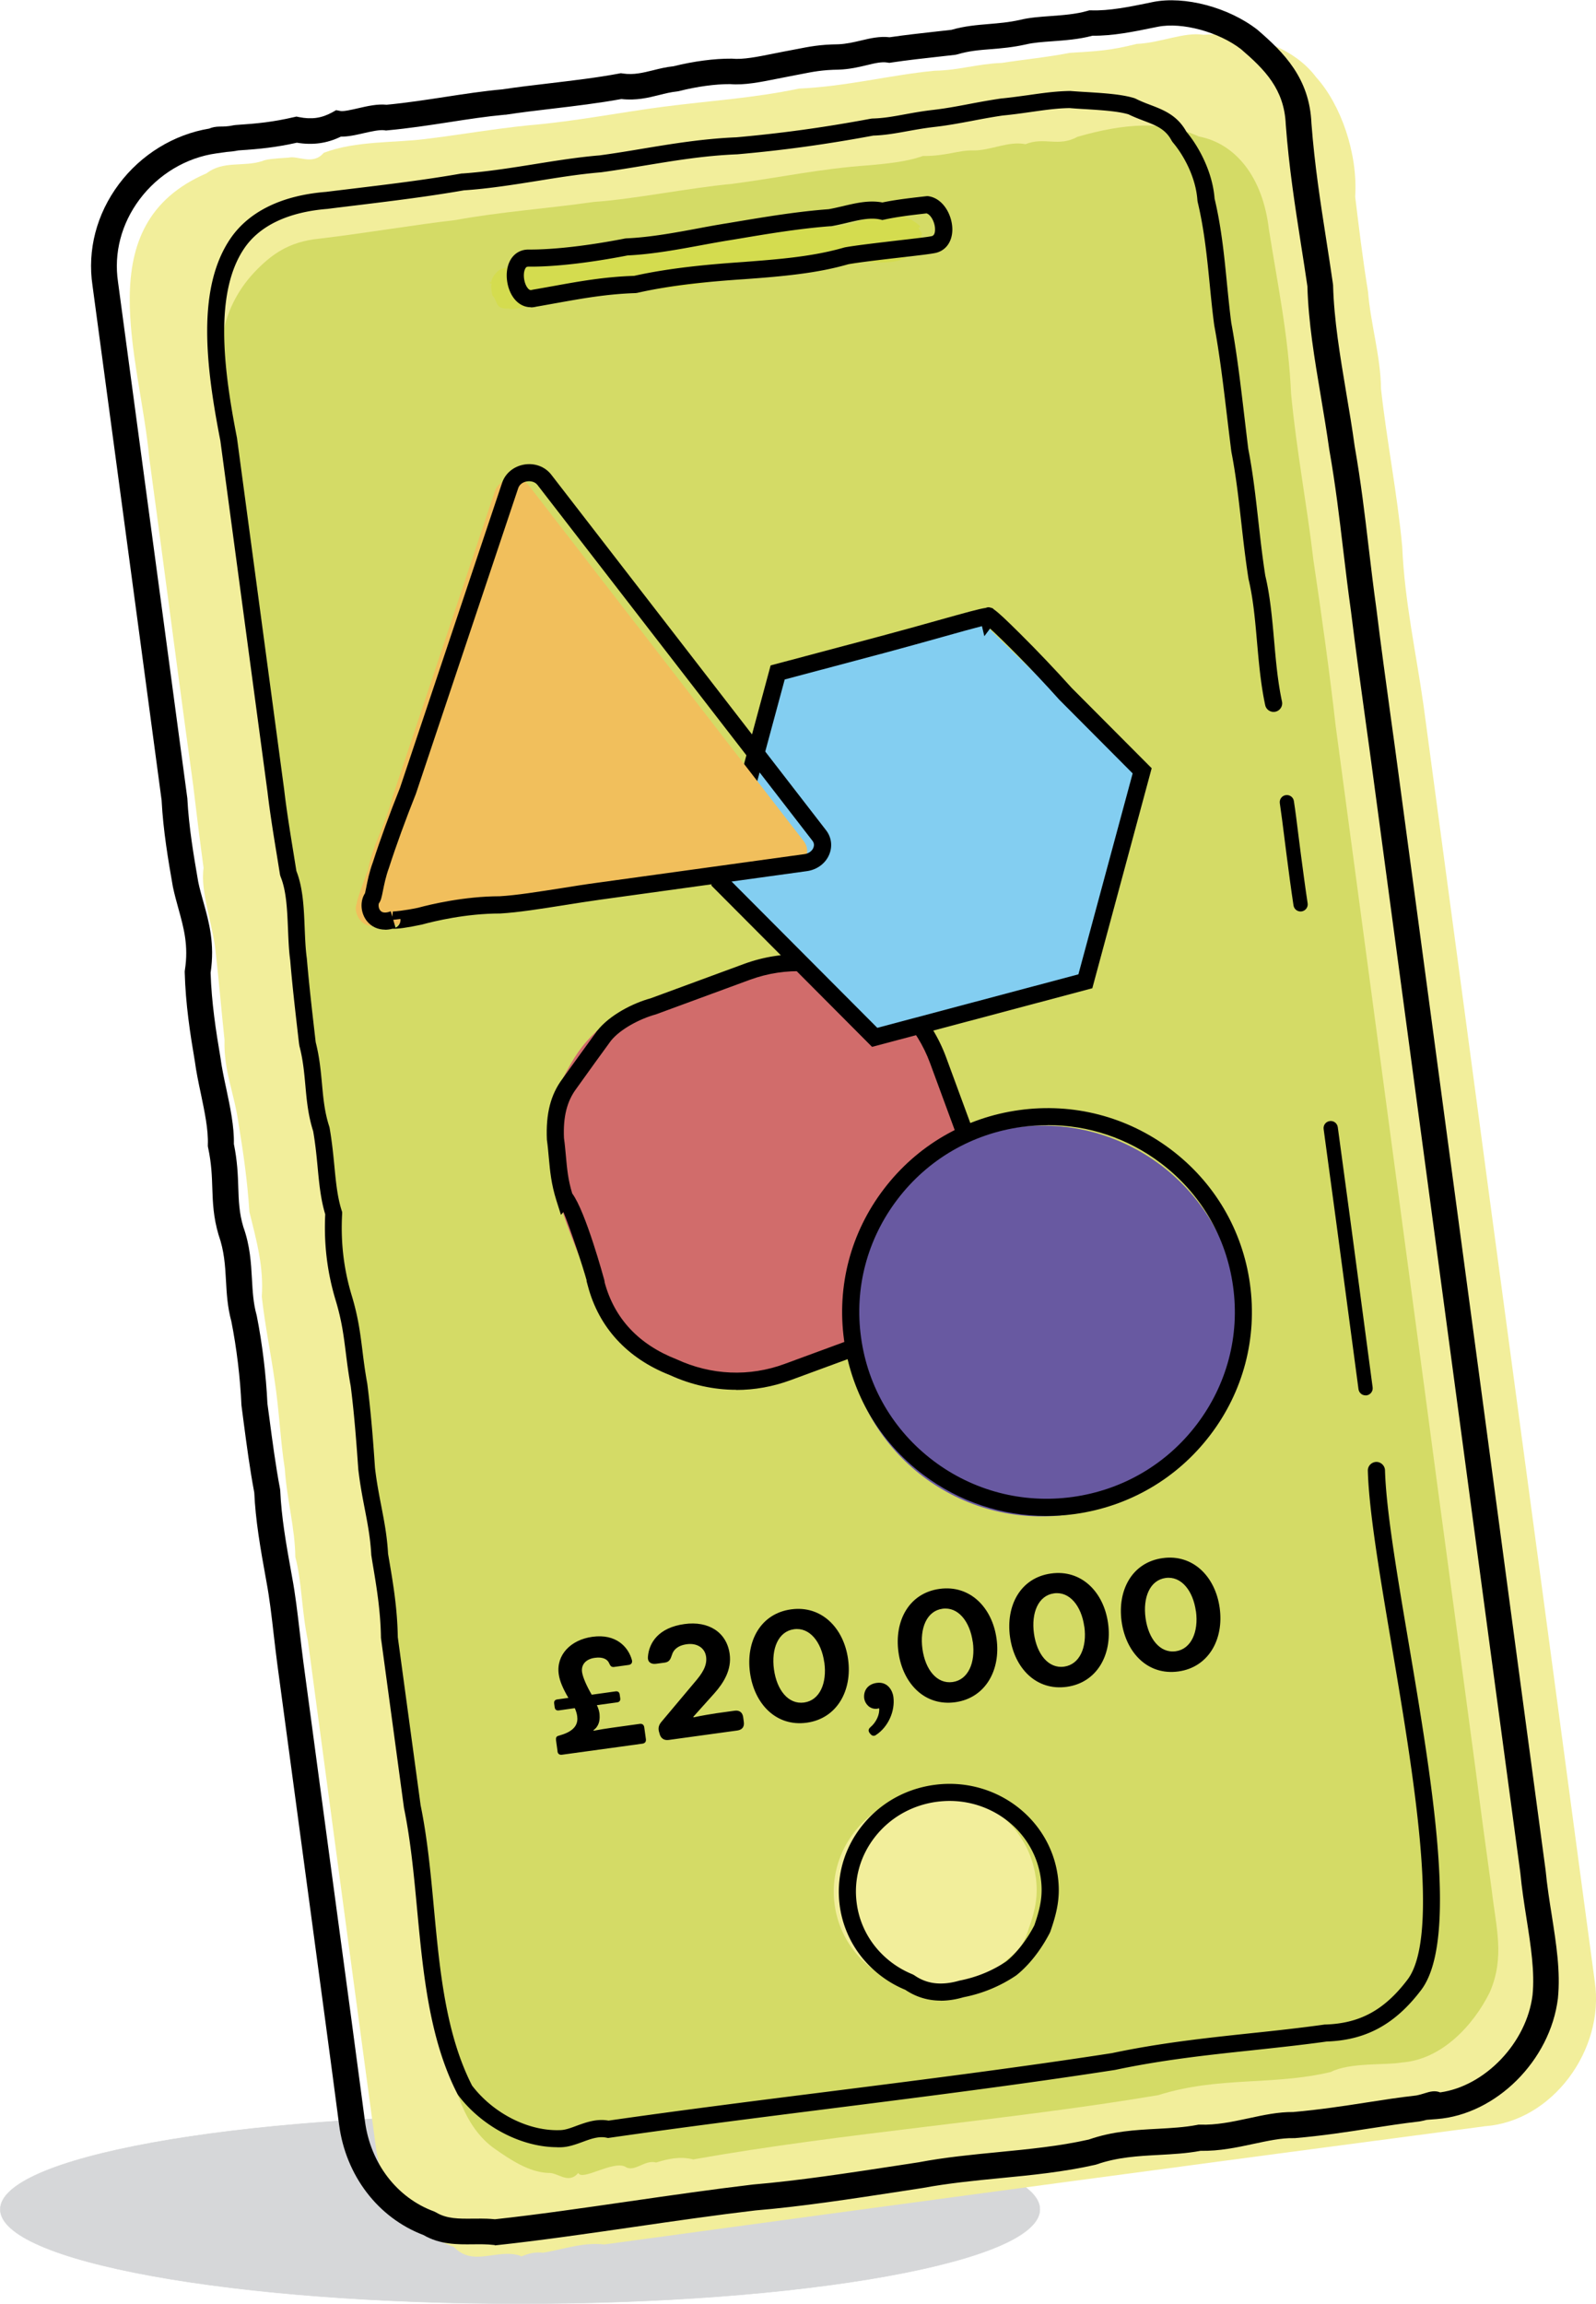 <svg id="Layer_2" data-name="Layer 2" xmlns="http://www.w3.org/2000/svg" viewBox="0 0 206.5 298.01"><defs><style>.cls-2,.cls-3,.cls-7{stroke-width:0}.cls-3{fill:#f2ee9b}.cls-7{fill:#bbbdbf}</style></defs><g id="Outlines"><g style="opacity:.6"><path id="Path_6389" data-name="Path 6389" class="cls-7" d="M134.55 285.78c0 6.74-30.11 12.2-67.26 12.2S.03 292.52.03 285.78s30.11-12.2 67.26-12.2 67.26 5.46 67.26 12.2"/><path class="cls-7" d="M67.29 298.01c-17.97 0-34.86-1.27-47.56-3.57C7.01 292.13.01 289.06.01 285.78s7-6.35 19.72-8.66c12.71-2.3 29.6-3.57 47.56-3.57s34.86 1.27 47.56 3.57c12.72 2.31 19.72 5.38 19.72 8.66s-7 6.35-19.73 8.66c-12.71 2.3-29.6 3.57-47.56 3.57Zm0-24.4c-37.07 0-67.23 5.46-67.23 12.17s30.16 12.17 67.23 12.17 67.23-5.46 67.23-12.17-30.16-12.17-67.23-12.17Z"/></g><path id="Path_6390" data-name="Path 6390" class="cls-3" d="M192.04 275.04c-37.16 4.89-76.5 10.18-113.85 15.28-2.81-.33-5.57.71-7.96 1.07-1.87-.22-2.9.75-2.9.39-3.03-.99-6.08 1.51-8.62-1.15-5.32-1.81-9.42-7.34-10.11-13.15-2.15-15.93-4.34-32.24-6.55-48.74-.74-5.5-1.48-11.02-2.22-16.55-.82-3.89-.77-7.61-1.62-10.79-.04-3.79-1.12-7.54-1.36-11.41-.59-3.73-.72-7.58-1.32-11.44-.53-3.74-1.2-6.82-1.66-10.82.26-3.84-.65-7.16-1.6-10.96-.26-4.11-.84-7.99-1.38-11.26-.57-4.2-1.96-6.91-1.84-11-.43-4.02-.7-7.4-1.12-11.1-.35-3.82-2.05-7.98-1.59-11.14-.48-3.54-.91-7.01-1.35-10.73-.64-4.62-1.27-9.34-1.91-14.09-1.27-9.5-2.53-19.11-3.77-28.22-1.2-13.09-8-30.17 7.41-36.81 2.19-1.68 4.69-.79 7.2-1.58.5-.24 1.5-.33 3.42-.45 1.23-.29 3.15 1.04 4.54-.62 4.13-1.59 9.4-1.28 13.23-1.8 3.85-.45 8.7-1.3 13.38-1.77 5.9-.49 12.09-1.72 17.39-2.4 6.23-.8 11.43-1.08 17.5-2.34 3.09-.14 6.03-.58 8.91-1.05s5.72-.98 8.62-1.26c3.14-.05 5.52-.89 8.7-1.01 2.9-.45 5.89-.73 8.78-1.3 3.63-.23 5.18-.28 8.69-1.16 3.07-.13 6.15-1.58 8.64-1.18 6.57-.46 11.95 1.97 14.56 5.48 3.23 3.56 5.42 9.91 5.06 15.46.47 3.83.96 8.01 1.66 12.27.35 4.29 1.64 8.39 1.68 12.56.74 6.76 2.11 13.57 2.75 20.47.29 6.98 1.84 13.97 2.76 20.54l2.76 20.56c.92 6.85 1.84 13.71 2.76 20.55 4.17 31.31 8.42 62.58 12.56 93.58 1.39 10.51 2.77 20.63 4.07 30.34 1.32 8.84-5.51 18.14-14.29 18.72"/><path id="Path_6391" data-name="Path 6391" d="M181.3 266.79c-1.92.36-6.69-.04-9.11 1.22-7.67 1.81-14.38.51-22.35 3-19.66 3.31-40.57 4.83-60.14 8.31-1.73-.44-3.33-.06-4.81.4-1.48-.42-2.81 1.35-4 .54-1.59-.82-5.6 1.9-6.07.81-1.32 1.54-2.64-.11-3.9 0-2.49-.1-4.93-1.74-6.9-3.12-7.84-5.5-6.33-21.23-8.42-30.4-1.14-8.48-2.27-16.89-3.41-25.32-.57-4.21-1.14-8.43-1.7-12.66-.41-2.79-.64-7.19-1.22-9.71-.76-3.51-.6-6.38-1.33-9.43-.16-3.57-.57-6.91-1.4-9.96-.57-3.1-1.18-6.72-1.2-9.35-.29-2.92-1.43-6.29-1.06-9.5-.21-3.09-.59-6.58-1.54-9.92-.38-3.69-1-5.84-1.27-9.46-.8-3.16-.86-6.71-1.34-9.98-.41-2.88-1.73-6.48-1.91-9.83-.71-3.4-.71-7.23-.69-9.56-.41-3.49-.85-6.71-1.28-9.85-.44-3.14-.88-6.21-1.31-9.41-1.65-12.35-3.22-24.1-4.83-35.89-.46-5.13-1.76-9.33-1.33-13.97.39-3.13 1.9-6.17 4.12-8.52 2.22-2.35 4.52-3.97 8.34-4.35 5.92-.7 12.55-1.83 17.66-2.41 5.86-1.08 11.84-1.48 17.93-2.35 5.23-.36 12.11-1.79 17.93-2.34 3.18-.42 6.01-.91 8.84-1.35 2.83-.44 5.65-.83 8.82-1.05 2.01-.19 4.74-.4 6.98-1.2 3.05.02 4.6-.77 6.51-.72 2.23.04 4.58-1.26 6.77-.81 2.47-.99 4.26.41 6.72-.95 6.09-1.77 11.3-2.1 15.69-.05 4.79.9 8.29 5.27 9.08 11.96 1.08 6.89 2.54 13.78 2.88 21.34.72 7.51 2.08 14.53 2.88 21.45 1.06 7.1 2.12 14.69 2.89 21.52.96 7.18 1.92 14.37 2.89 21.55 2.89 21.56 5.77 43.12 8.65 64.54 2.22 16.8 4.47 33.16 6.64 49.49.72 5.67 1.38 10.41 2 14.92.58 4.99 1.72 8.72-.24 13.27-2.1 4.26-6.24 8.77-11.48 9.1" style="fill:#d4db66;stroke-width:0"/><path class="cls-2" d="m64.03 290.4-.19-.02c-.85-.1-1.73-.09-2.65-.08-2 .02-4.26.05-6.4-1.2-5.88-2.23-10.06-7.69-10.92-14.3-1.12-8.58-2.44-18.29-3.7-27.68l-4.27-31.71c-.17-1.3-.33-2.63-.48-3.94-.28-2.46-.55-4.78-.95-6.9-.82-4.5-1.41-7.96-1.57-11.5-.58-3.07-.99-6.2-1.39-9.22l-.27-2.08c-.15-3.51-.63-7.47-1.31-10.87-.5-1.84-.6-3.57-.69-5.23-.11-1.98-.22-3.85-.96-5.94-.68-2.3-.75-4.2-.81-6.03-.05-1.59-.11-3.23-.54-5.23l-.04-.2v-.21c.08-1.91-.42-4.28-.9-6.58-.3-1.4-.6-2.84-.78-4.2-.6-3.52-1.2-7.37-1.31-11.5v-.15l.02-.15c.5-3.16-.15-5.47-.83-7.93-.25-.91-.51-1.84-.72-2.83-.6-3.44-1.26-7.27-1.46-11.2l-2.98-22.24c-1.99-14.85-3.98-29.64-5.96-44.33-.69-4.6.52-9.27 3.42-13.14 2.86-3.82 7.1-6.42 11.69-7.18.33-.15.78-.25 1.37-.26.44 0 1.03 0 1.8-.17l.24-.03c2.87-.19 4.82-.39 7.51-1.01l.35-.08.35.07c1.62.32 2.9.14 4.27-.61l.52-.29.58.11c.4.07 1.45-.17 2.23-.35 1.25-.29 2.53-.58 3.72-.46 2.63-.25 5.13-.64 7.56-1.01 2.54-.39 4.95-.76 7.41-.98 1.92-.29 3.94-.53 6.07-.78 3.01-.36 6.13-.72 9-1.26l.27-.05.27.04c1.39.2 2.55-.09 3.9-.42.83-.21 1.69-.42 2.65-.52 2.61-.65 5.32-1 7.43-.98h.13c1.42.14 3.3-.24 5.29-.64l1.21-.24c.66-.12 1.21-.23 1.73-.33 1.83-.36 3.15-.62 5.51-.65 1.04-.04 2.01-.27 2.95-.49 1.18-.28 2.4-.57 3.7-.42 2.05-.3 4.07-.52 6.21-.76l1.79-.2c1.73-.5 3.31-.62 4.83-.75 1.29-.11 2.61-.21 4.1-.55 1.15-.28 2.47-.38 3.88-.48 1.62-.12 3.3-.24 4.78-.67l.25-.07h.26c2.31.08 5-.47 7.16-.91l.81-.17c4.09-.82 9.78.68 13.51 3.58 3.44 2.96 6.76 6.28 7 12.12.41 5.4 1.16 10.19 1.95 15.27.28 1.79.56 3.61.83 5.48l.02.2c.12 4.46.89 9.04 1.7 13.89.38 2.24.77 4.56 1.09 6.9.8 4.56 1.32 8.89 1.81 13.08.31 2.57.62 5.23 1 7.93.6 4.89 1.25 9.57 1.87 14.1.32 2.31.64 4.61.95 6.95l2.72 20.25c2.86 21.3 5.72 42.59 8.56 63.76 2.61 19.55 5.25 39.21 7.8 58.16.19 1.99.49 3.91.79 5.78.59 3.77 1.15 7.33.8 10.78-.98 8.04-8.01 15.03-15.67 15.61l-1.3.1c-.25.07-.53.13-.83.19l-.12.02c-2.18.25-4.22.57-6.39.9-3.02.47-6.14.95-9.74 1.26h-.18c-1.56-.03-3.27.34-5.1.73-2.19.47-4.47.96-6.91.91-1.8.34-3.62.43-5.39.53-2.64.14-5.38.29-8.06 1.23l-.18.05c-4.04.92-8.21 1.33-12.25 1.72-3.32.32-6.75.66-10.03 1.27l-2.92.45c-6.28.96-12.78 1.96-18.77 2.46-5.04.59-10.52 1.38-15.81 2.15-5.99.87-12.19 1.76-17.7 2.35l-.19.02Zm-2.04-3.43c.67 0 1.35.02 2.05.09 5.4-.58 11.5-1.47 17.4-2.32 5.32-.77 10.82-1.56 15.96-2.17 5.93-.5 12.37-1.49 18.6-2.44l2.87-.44c3.36-.64 6.87-.98 10.26-1.31 3.9-.38 7.94-.77 11.74-1.63 3.1-1.08 6.04-1.24 8.9-1.39 1.79-.1 3.49-.19 5.11-.5l.19-.04h.19c2.11.08 4.23-.38 6.29-.82 1.99-.43 3.86-.83 5.78-.81 3.46-.31 6.5-.77 9.44-1.23 2.18-.34 4.24-.66 6.46-.91.44-.08.81-.2 1.14-.3.58-.18 1.28-.39 1.97-.1 5.81-.81 11.19-6.42 11.95-12.59.3-2.99-.22-6.35-.78-9.9-.3-1.91-.61-3.89-.8-5.91-2.54-18.88-5.19-38.55-7.8-58.1-2.84-21.17-5.7-42.45-8.56-63.76l-2.72-20.25c-.31-2.33-.63-4.63-.95-6.94-.63-4.54-1.28-9.24-1.88-14.12-.38-2.7-.7-5.38-1.01-7.97-.49-4.14-1-8.43-1.8-12.96-.33-2.35-.72-4.65-1.09-6.87-.83-4.93-1.61-9.59-1.74-14.25-.27-1.83-.54-3.6-.82-5.35-.8-5.14-1.56-10-1.98-15.58-.19-4.57-2.73-7.11-5.79-9.74-2.88-2.23-7.63-3.52-10.75-2.9l-.8.16c-2.25.46-5.05 1.04-7.67 1-1.74.47-3.58.6-5.22.72-1.26.09-2.45.18-3.36.4-1.74.39-3.19.51-4.58.62-1.53.12-2.84.23-4.31.67l-.28.06-1.94.22c-2.19.24-4.26.47-6.33.78l-.26.04-.26-.04c-.74-.12-1.59.08-2.66.34-1.05.25-2.23.53-3.64.58-2.09.03-3.22.25-4.94.59-.53.1-1.1.22-1.76.34l-1.17.23c-2.21.44-4.29.87-6.18.71-1.87-.01-4.28.31-6.63.91l-.24.04c-.77.08-1.51.26-2.3.46-1.4.35-2.99.74-4.89.52-2.91.53-5.98.9-8.96 1.25-2.12.25-4.13.49-6.01.78h-.11c-2.38.22-4.75.58-7.25.97-2.53.39-5.14.79-7.93 1.05l-.2.02-.2-.03c-.62-.09-1.73.16-2.7.38-1.04.24-2.03.46-2.93.44-1.8.88-3.64 1.13-5.7.79-2.7.6-4.72.81-7.58 1-.6.12-1.12.17-1.55.2l-1.28.18c-3.9.54-7.52 2.71-9.94 5.95-2.36 3.15-3.35 6.95-2.79 10.68 1.98 14.72 3.97 29.51 5.96 44.35l3.01 22.45c.19 3.75.84 7.5 1.41 10.81.17.83.41 1.67.66 2.57.74 2.65 1.5 5.39.94 9.18.12 3.87.69 7.53 1.27 10.95.17 1.3.45 2.62.75 4.01.51 2.42 1.04 4.91.99 7.18.45 2.2.52 4.01.57 5.61.06 1.77.11 3.3.65 5.11.88 2.45 1 4.65 1.12 6.78.09 1.58.17 3.08.59 4.6l.03.12c.71 3.55 1.21 7.69 1.38 11.36l.25 1.87c.4 3.02.81 6.14 1.38 9.16l.03.24c.15 3.38.73 6.76 1.53 11.16.42 2.22.71 4.71.99 7.12.15 1.29.3 2.6.47 3.88l4.26 31.71c1.27 9.4 2.58 19.1 3.71 27.69.71 5.43 4.13 9.9 8.92 11.66l.29.14c1.37.83 2.95.82 4.77.8h.84Z"/><path id="Path_6393" data-name="Path 6393" d="M116.69 27.8c.05.03-2.45.04-5.35.72-1.64.79-3.44.9-5.77.78-1.81.32-4.42.64-7 .94-2.52.13-5.06.49-7.62 1.08-2.79.93-4.25.74-7.62.97-2.63.98-4.47 1.04-7 1.08-1.8.57-3.75 1.51-5.77.64-3.7.68-5.4.46-5.35.72-.71-.07-1.82 1.31-1.64 2.04-.62-.52.19-.31.01.09-.1-.14.03 1.3.19 1.42.73.91.26 1.71 2.13 1.63.11.36 2.43-.47 5.35-.72 1.8-.19 3.82-.67 5.77-.85 2.2-.21 4.16-1.18 7-.87 2.23-.02 5.74-.53 7.62-.93 2.19-.57 5.53-1.23 7.62-1.12 2.56.95 4.47-1.52 7-1 2.08.11 4.66-.23 5.77-.71 2.97.63 5.4-.15 5.35-.72.53.32 1.85-.17 1.65-1.98-.71.83-.3-.21-.02-.15.42-.98.41-.32-.19-1.42.85.1-.67-1.02-2.13-1.63" style="fill:#d4dc4f;stroke-width:0"/><path id="Path_6394" data-name="Path 6394" class="cls-3" d="M134.02 242.85c.31 2.33-.04 4.16-.92 6.62-.88 3.01-2.28 3.34-4.06 5.16-1.78.84-3.94 2.11-6.34 2.61-2.3.14-4.6-.14-6.8-.84-2.06-.83-3.88-2.18-5.28-3.91a12.434 12.434 0 0 1-2.63-6.14c-.94-6.98 4.13-13.42 11.31-14.39s13.77 3.91 14.71 10.9"/><path class="cls-2" d="M121.72 258.78c-1.67 0-3.21-.47-4.59-1.4-2.19-.9-4.12-2.35-5.61-4.19a13.568 13.568 0 0 1-2.87-6.69c-.49-3.67.52-7.33 2.84-10.28 2.32-2.95 5.66-4.85 9.43-5.35 7.78-1.04 14.94 4.27 15.95 11.85.35 2.63-.09 4.6-.97 7.13l-.06.14c-.67 1.31-2.14 3.77-4.36 5.53a18.431 18.431 0 0 1-6.81 2.82c-1.02.3-2.01.45-2.96.45Zm1.15-25.83c-.55 0-1.1.04-1.66.11-3.19.43-6.02 2.03-7.98 4.52-1.95 2.48-2.8 5.54-2.38 8.62.27 2.05 1.1 3.98 2.4 5.6 1.27 1.58 2.94 2.82 4.83 3.58l.22.12c1.62 1.14 3.53 1.36 5.85.69 2.23-.44 4.22-1.26 6.03-2.47 1.3-1.03 2.65-2.75 3.65-4.68.77-2.23 1.13-3.86.84-6.03-.78-5.82-5.91-10.06-11.81-10.06ZM68.67 39.74c-.77 0-1.5-.35-2.06-1.01-1.06-1.25-1.37-3.45-.67-4.9.49-1.02 1.41-1.58 2.52-1.55 3.2.01 7.61-.49 12.41-1.43l.17-.02c3.08-.13 6.41-.75 9.35-1.3 1.27-.24 2.49-.46 3.62-.64l.9-.15c4.01-.67 8.15-1.37 12.31-1.68.63-.11 1.25-.26 1.86-.4 1.66-.39 3.37-.8 5.09-.47 1.63-.34 3.32-.54 4.96-.73l.79-.09h.13c1.94.23 3.15 2.39 3.17 4.28.01 1.68-.93 2.9-2.4 3.11-.5.1-1.9.27-4.25.54-2.43.28-5.45.63-6.81.88-1.91.55-3.96.96-6.45 1.28-2.25.29-4.59.48-6.99.65-4.29.29-9.29.73-13.86 1.77l-.21.03c-3.76.12-6.93.7-10.29 1.3-.85.15-1.7.31-2.58.46-.23.06-.47.09-.7.09Zm-.28-5.25c-.21 0-.34.05-.45.3-.32.67-.14 1.91.36 2.5.24.29.41.24.52.21l.12-.03c.89-.15 1.75-.31 2.61-.46 3.41-.62 6.63-1.2 10.51-1.33 4.7-1.05 9.76-1.49 14.09-1.79 2.36-.18 4.67-.36 6.86-.64 2.4-.31 4.36-.7 6.17-1.22l.11-.03c1.4-.26 4.38-.6 7-.91 1.74-.2 3.72-.43 4.07-.51l.11-.02c.14-.02.52-.07.51-.9 0-.91-.55-1.9-1.1-2.06l-.51.06c-1.66.19-3.38.4-4.97.75l-.24.05-.24-.06c-1.3-.3-2.77.05-4.33.42-.67.16-1.35.32-2.04.44h-.11c-4.08.31-8.19 1-12.16 1.67l-.92.15c-1.13.18-2.33.4-3.58.63-2.98.55-6.36 1.18-9.57 1.33-4.9.95-9.42 1.48-12.79 1.45h-.04Z"/><path class="cls-2" d="M72.09 277.74c-4.63 0-9.73-2.66-12.8-6.72l-.1-.16c-3.64-7.08-4.44-15.61-5.22-23.86-.41-4.41-.84-8.96-1.7-13.14l-2.98-22c-.05-3.57-.59-6.72-1.1-9.76l-.15-.95c-.12-2.21-.47-4.03-.84-5.95-.3-1.55-.61-3.16-.84-5.12-.22-3.07-.48-6.82-.98-10.77-.29-1.57-.46-2.95-.63-4.28-.28-2.23-.52-4.15-1.28-6.7-1.12-3.66-1.58-7.34-1.39-11.26-.58-1.92-.78-3.93-.98-6.06-.14-1.49-.29-3.02-.58-4.69-.66-2.07-.84-4.03-1.01-5.93-.15-1.63-.3-3.32-.77-5.09l-.06-.39c-.45-3.92-.85-7.3-1.13-10.69-.18-1.27-.23-2.71-.29-4.09-.1-2.41-.2-4.9-.96-6.74l-.07-.24-.39-2.42c-.47-2.87-.91-5.58-1.23-8.3L28.51 57c-1.9-9.73-3.07-19.68 1.29-26.12 2.39-3.52 6.67-5.61 12.39-6.06 1.12-.14 2.29-.28 3.45-.42 4.81-.58 9.35-1.13 14.1-1.96h.12c3.12-.22 6.33-.73 9.44-1.23 2.75-.44 5.58-.89 8.26-1.11 1.89-.25 3.81-.57 5.66-.88 3.81-.63 7.75-1.28 12.07-1.46 5.91-.53 11.29-1.27 17.41-2.41l.18-.02c1.39-.03 2.67-.26 4.14-.53 1.1-.2 2.34-.43 3.77-.59 1.47-.17 2.95-.44 4.52-.74 1.31-.25 2.67-.5 4.21-.73 1.28-.12 2.43-.29 3.55-.44 1.82-.26 3.55-.51 5.43-.53.76.06 1.44.1 2.12.14 2.23.14 4.53.28 6.16.79l.17.07c.61.31 1.25.56 1.86.79 1.73.66 3.51 1.34 4.7 3.49 1.54 1.83 3.38 5.14 3.64 8.64.88 3.69 1.25 7.39 1.6 10.97.17 1.68.34 3.42.56 5.1.7 3.73 1.21 8.01 1.7 12.16.17 1.41.33 2.8.5 4.16.6 3.06.94 6.09 1.3 9.3.26 2.29.52 4.65.9 7.08.63 2.62.89 5.55 1.14 8.37.23 2.63.47 5.35 1.02 7.91a1.11 1.11 0 1 1-2.17.47c-.58-2.7-.82-5.49-1.06-8.18-.25-2.87-.49-5.59-1.1-8.14-.4-2.56-.67-4.95-.93-7.26-.36-3.16-.69-6.15-1.29-9.2-.18-1.44-.35-2.84-.52-4.25-.49-4.11-.99-8.35-1.69-12.07-.24-1.77-.41-3.53-.58-5.23-.35-3.54-.71-7.19-1.57-10.76l-.03-.19c-.2-3.05-1.85-5.96-3.2-7.53l-.14-.21c-.79-1.5-2.02-1.97-3.58-2.56-.65-.25-1.31-.5-2-.84-1.38-.41-3.5-.54-5.55-.67-.7-.04-1.39-.08-2.06-.14-1.64.02-3.29.26-5.05.51-1.14.16-2.32.33-3.6.45-1.43.21-2.77.46-4.06.71-1.61.3-3.13.58-4.68.76-1.35.15-2.5.36-3.62.56-1.48.27-2.87.52-4.4.57-6.15 1.14-11.58 1.89-17.59 2.42-4.24.17-7.94.79-11.86 1.43-1.87.31-3.81.63-5.79.9-2.65.22-5.32.64-8.15 1.1-3.14.5-6.38 1.02-9.58 1.23-4.78.83-9.33 1.38-14.15 1.97-1.16.14-2.32.28-3.49.43-5.07.4-8.78 2.16-10.78 5.11-3.92 5.78-2.68 15.63-.94 24.51l6.11 45.52c.31 2.68.75 5.37 1.21 8.21l.37 2.3c.86 2.18.97 4.82 1.07 7.37.06 1.4.11 2.72.28 3.94.29 3.41.68 6.78 1.13 10.68l.02.16c.49 1.92.65 3.67.81 5.37.17 1.88.33 3.65.94 5.52l.04.15c.31 1.78.47 3.38.62 4.93.21 2.17.39 4.05.95 5.8l.06.19v.2c-.21 3.73.21 7.23 1.27 10.7.82 2.73 1.08 4.84 1.36 7.07.16 1.3.33 2.64.62 4.22.52 4.07.79 7.86 1 10.91.21 1.83.52 3.4.81 4.91.38 1.98.75 3.85.88 6.19l.13.76c.53 3.11 1.07 6.32 1.13 10.03l2.95 21.73c.87 4.22 1.31 8.84 1.72 13.3.75 8.01 1.52 16.28 4.94 22.97 2.75 3.6 7.29 5.91 11.36 5.76.66 0 1.39-.27 2.16-.56 1.22-.44 2.59-.95 4.14-.67 9.12-1.31 18.82-2.54 28.2-3.72 12.25-1.55 24.91-3.15 36.94-5.01 6.18-1.31 12.11-1.95 17.85-2.56 3.15-.33 6.4-.68 9.68-1.14h.12c4.42-.15 7.58-1.87 10.54-5.75 4.37-5.62.81-26.65-2.05-43.54-1.49-8.82-2.9-17.14-3.04-22.34-.02-.61.47-1.12 1.08-1.14.59-.02 1.12.47 1.14 1.08.14 5.04 1.53 13.29 3.01 22.03 3.08 18.22 6.58 38.87 1.62 45.26-3.35 4.39-7.11 6.43-12.17 6.6-3.29.46-6.55.8-9.69 1.14-5.68.6-11.55 1.23-17.68 2.53-12.12 1.88-24.8 3.48-37.06 5.03-9.43 1.19-19.19 2.43-28.35 3.75l-.2.03-.2-.04c-1-.22-2.03.15-3.11.55-.91.33-1.86.68-2.87.69h-.44Z"/><path class="cls-2" d="M176.68 180.49c-.46 0-.85-.34-.91-.8l-1.3-9.76c-1.08-8.11-2.17-16.29-3.21-23.88-.07-.51.28-.97.79-1.04.51-.07.97.28 1.04.79 1.04 7.59 2.13 15.78 3.21 23.89l1.3 9.76c.07.51-.29.97-.79 1.04h-.12ZM168.27 117.9c-.45 0-.84-.33-.91-.79-.31-2.05-.63-4.43-.89-6.48-.1-.74-.19-1.51-.29-2.28-.2-1.6-.4-3.19-.59-4.45-.08-.5.27-.98.77-1.05.5-.08.98.27 1.05.77.2 1.28.4 2.89.6 4.51.1.77.19 1.54.29 2.27.27 2.04.58 4.41.89 6.44.08.5-.27.97-.77 1.05-.05 0-.09.01-.14.01Z"/><path d="m113.2 172.26-12.15 4.47c-2.49.92-5.05 1.28-7.55 1.16s-5.44-.37-7.18-1.77c-2.96-.53-4.17-3.23-6-4.32-2.35-1.72-3.32-3.79-4.01-6.5-.23.4-4.61-10.64-4.09-11.11-1.17-2.57-1.32-4.78-1.2-7.42.22-2.87.72-4.92 1.82-7.31 1.4-2.67 2.3-4.15 4.4-6.14 1.66-1.3 4.42-2.78 6.42-3.88l6.08-2.24 6.08-2.24c9.95-3.66 21.09 1.48 24.75 11.43l4.09 11.11c3.66 9.95-1.48 21.09-11.43 24.75Z" style="fill:#d16c6b;stroke-width:0"/><path class="cls-2" d="M95.25 179.77c-2.92 0-5.83-.64-8.57-1.9-5.5-2.15-9.2-6.15-10.62-11.54l-.18-.67.03-.02c-.47-1.72-2.08-6.62-3.01-8.86l-.32.36-.59-1.86c-.67-2.13-.82-3.77-.98-5.52-.07-.74-.13-1.5-.25-2.34-.15-3.37.49-5.84 2.01-7.87 1.63-2.27 3.24-4.49 4.5-6.22 1.62-2.05 4.64-3.58 6.92-4.2l12.06-4.44c10.55-3.88 22.29 1.54 26.17 12.09l4.09 11.11c3.88 10.55-1.54 22.29-12.09 26.17l-12.15 4.47c-2.28.84-4.64 1.26-7.01 1.26Zm-17.02-13.9c1.27 4.69 4.41 8.04 9.32 9.96 4.48 2.07 9.41 2.27 13.95.6l12.15-4.47.38 1.04-.38-1.04c9.4-3.46 14.24-13.92 10.78-23.33l-4.09-11.11c-3.46-9.4-13.92-14.24-23.33-10.78l-12.15 4.47c-2.02.55-4.61 1.89-5.83 3.43-1.23 1.69-2.84 3.9-4.47 6.19-1.21 1.62-1.71 3.64-1.59 6.37.11.78.18 1.57.25 2.34.15 1.63.27 3.05.82 4.84 1.75 2.34 4.11 11.06 4.14 11.16.02.08.04.18.06.31Z"/><ellipse cx="134.85" cy="170.86" rx="25.41" ry="25.27" transform="rotate(-7.85 134.922 170.994)" style="fill:#6859a1;stroke-width:0"/><path class="cls-2" d="M135.38 196.09c-5.73 0-11.28-1.84-15.93-5.34-5.64-4.25-9.28-10.43-10.24-17.41-.96-6.98.86-13.92 5.15-19.54 4.28-5.62 10.5-9.24 17.51-10.21 7.01-.97 13.98.84 19.62 5.09 5.64 4.25 9.28 10.43 10.24 17.41.96 6.98-.86 13.92-5.15 19.54-4.28 5.62-10.5 9.24-17.51 10.21-1.24.17-2.47.25-3.7.25Zm.18-50.55c-1.12 0-2.26.08-3.39.23-6.43.89-12.13 4.21-16.05 9.36-3.92 5.15-5.6 11.5-4.71 17.89.88 6.39 4.21 12.05 9.38 15.95 5.17 3.89 11.56 5.55 17.99 4.66 6.43-.89 12.13-4.21 16.05-9.36 3.92-5.15 5.6-11.5 4.71-17.89-.88-6.39-4.21-12.05-9.38-15.95-4.26-3.21-9.34-4.9-14.6-4.9Z"/><path d="m139.3 127.06-27.26 7.25-19.9-19.98 7.35-27.23 13.63-3.62c6.81-1.81 13.92-3.93 13.63-3.62-.39.11 4.98 4.99 9.95 9.99 4.98 4.99 9.95 9.99 9.95 9.99l-7.35 27.23Z" style="fill:#83cef1;stroke-width:0"/><path class="cls-2" d="m112.84 135.42-20.81-20.89 7.68-28.46 14.25-3.79c2.6-.69 5.23-1.43 7.48-2.06 3.51-.98 5.21-1.46 6.11-1.59.21-.09.39-.12.65-.02.19.03.31.11.41.23.6.41 1.56 1.33 3.37 3.12 2.23 2.21 4.65 4.76 6.67 7.01l10.36 10.4-7.68 28.46-28.49 7.58Zm-18.33-21.54 19 19.07 26.02-6.92 7.02-25.99-9.5-9.54c-3.68-4.11-7.38-7.77-8.95-9.2l-.74.99-.31-1.3c-1.11.28-3.08.83-5 1.37-2.26.63-4.9 1.37-7.51 2.07l-13.01 3.46-7.02 25.99Z"/><path d="M64.03 63.53s-1.99 5.93-4.63 13.84l-8.61 25.7c-.95 3.73-2.71 6.54-3.16 9.43-.8 2.1-1.47 3.97-1.48 4.41-.47.98.49 3.34 2.68 2.79-.05.56 1.42.11 3.85-.4 2.56.08 5.46-1.08 10.01-1.51 4.16-.47 8.41-1.16 12.86-1.77s8.91-1.23 12.86-1.77c7.92-1.09 13.85-1.91 13.85-1.91 1.84-.25 2.79-2.16 1.75-3.51l-35.56-46c-1.17-1.52-3.82-1.08-4.43.73Z" style="fill:#f1bf5c;stroke-width:0"/><path class="cls-2" d="M49.83 120.25c-.94 0-1.77-.38-2.35-1.1-.82-1.03-.93-2.53-.28-3.57l.03-.05c.04-.16.1-.46.15-.71.16-.81.4-2.04.87-3.3.92-2.86 2.17-6.28 3.5-9.6l13.22-39.48c.41-1.22 1.5-2.12 2.85-2.35 1.37-.23 2.7.27 3.5 1.3l35.56 46c.7.9.85 2.06.42 3.12-.47 1.16-1.58 1.99-2.9 2.17l-26.72 3.69c-1.5.21-3.06.45-4.6.7-3.11.49-6.06.96-8.36 1.09-4.43 0-8.55 1-10.12 1.43-1.94.41-3.1.57-3.81.54-.34.09-.67.13-.98.13Zm1.05-1.27.3 1.02c.32-.14.7-.55.63-1.13l-.93.11Zm-.32-1.1.2.69.07-.67c.19 0 1.45-.1 3.26-.48 1.59-.43 5.94-1.48 10.57-1.49 2.13-.12 5.01-.58 8.07-1.06 1.56-.25 3.13-.5 4.64-.7l26.72-3.69c.64-.09 1.01-.48 1.15-.82.09-.23.15-.57-.13-.92l-35.56-46c-.35-.46-.94-.54-1.38-.47-.55.09-.97.42-1.12.87l-13.24 39.54c-1.33 3.33-2.56 6.7-3.48 9.56-.42 1.14-.63 2.22-.79 3.01-.15.75-.25 1.26-.52 1.6-.07.22-.05.64.18.92.22.28.61.34 1.14.18.06-.02.13-.05.2-.06ZM72.14 226.53l-.2-1.44c-.04-.3.05-.5.3-.56l.26-.08c2.05-.59 2.3-1.62 2.18-2.47-.04-.32-.16-.7-.31-1.03l-2.07.29c-.3.04-.49-.1-.53-.4l-.07-.49c-.04-.3.1-.49.4-.53l1.44-.2c-.68-1.17-1.12-2.14-1.25-3.08-.34-2.48 1.56-4.44 4.36-4.82 3.03-.42 4.65 1.28 5.12 3.04.07.34-.11.55-.43.6l-1.89.26c-.3.04-.47-.1-.6-.41-.25-.63-.89-.91-1.89-.77-1.12.15-1.79.85-1.65 1.84.1.69.6 1.82 1.25 2.93l3.09-.43c.3-.04.49.1.53.4l.07.49c.04.3-.1.49-.4.53l-2.62.36c.21.45.35.9.35 1.34.04.61-.08 1.4-.79 1.89v.08c.66-.13 1.93-.33 2.4-.39l3.59-.5c.32-.04.53.11.58.46l.21 1.52c.04.32-.11.53-.44.58l-10.4 1.43c-.35.05-.55-.11-.6-.43ZM85.36 224.31l-.08-.26c-.15-.5-.06-.9.29-1.32l4.3-5.12c.96-1.11 1.65-2.13 1.49-3.31s-1.22-1.8-2.5-1.62c-1.22.17-1.74.76-1.92 1.38-.19.58-.35.92-.94 1l-1.12.15c-.65.09-1.11-.24-1.05-.89.14-1.84 1.38-3.79 4.73-4.25 3.11-.43 5.46 1.05 5.85 3.87.28 2.05-.79 3.75-1.99 5.1l-2.71 3.02.03.08c.78-.19 2.77-.51 2.93-.53l2.38-.33c.63-.09 1.03.23 1.11.86l.08.59c.09.63-.21 1.02-.84 1.11l-8.87 1.22c-.59.08-1-.17-1.18-.75ZM97.04 216.37c-.56-4.06 1.36-7.66 5.32-8.2 3.92-.54 6.81 2.39 7.37 6.45.56 4.04-1.43 7.67-5.34 8.21-3.96.55-6.79-2.42-7.35-6.46Zm9.61-1.33c-.37-2.68-1.91-4.58-3.92-4.3-2.03.28-2.96 2.52-2.59 5.2s1.87 4.56 3.9 4.28 2.98-2.52 2.62-5.18ZM112.64 224.32l-.12-.15c-.2-.28-.17-.51.08-.74.78-.65 1.24-1.68 1.15-2.46-.1.01-.22.05-.3.06-.9.08-1.51-.62-1.63-1.31-.13-.95.38-1.87 1.62-2.04 1.48-.2 2.06 1.1 2.15 1.79.26 1.91-.72 3.95-2.24 4.94-.26.2-.52.13-.72-.11ZM116.25 213.72c-.56-4.06 1.36-7.66 5.32-8.2 3.92-.54 6.81 2.39 7.37 6.45.56 4.04-1.43 7.67-5.34 8.21-3.96.55-6.79-2.42-7.35-6.46Zm9.61-1.33c-.37-2.68-1.91-4.58-3.92-4.3-2.03.28-2.96 2.52-2.59 5.2s1.87 4.56 3.9 4.28 2.98-2.52 2.62-5.18ZM130.68 211.73c-.56-4.06 1.36-7.66 5.32-8.2 3.92-.54 6.81 2.39 7.37 6.45.56 4.04-1.43 7.67-5.34 8.21-3.96.55-6.79-2.42-7.35-6.46Zm9.61-1.33c-.37-2.68-1.91-4.58-3.92-4.3-2.03.28-2.96 2.52-2.59 5.2.37 2.66 1.87 4.56 3.9 4.28s2.98-2.52 2.62-5.18ZM145.12 209.74c-.56-4.06 1.36-7.66 5.32-8.2 3.92-.54 6.81 2.39 7.37 6.45.56 4.04-1.43 7.67-5.34 8.21-3.96.55-6.79-2.42-7.35-6.46Zm9.61-1.33c-.37-2.68-1.91-4.58-3.92-4.3-2.03.28-2.96 2.52-2.59 5.2.37 2.66 1.87 4.56 3.9 4.28 2.01-.28 2.98-2.52 2.62-5.18Z"/></g></svg>